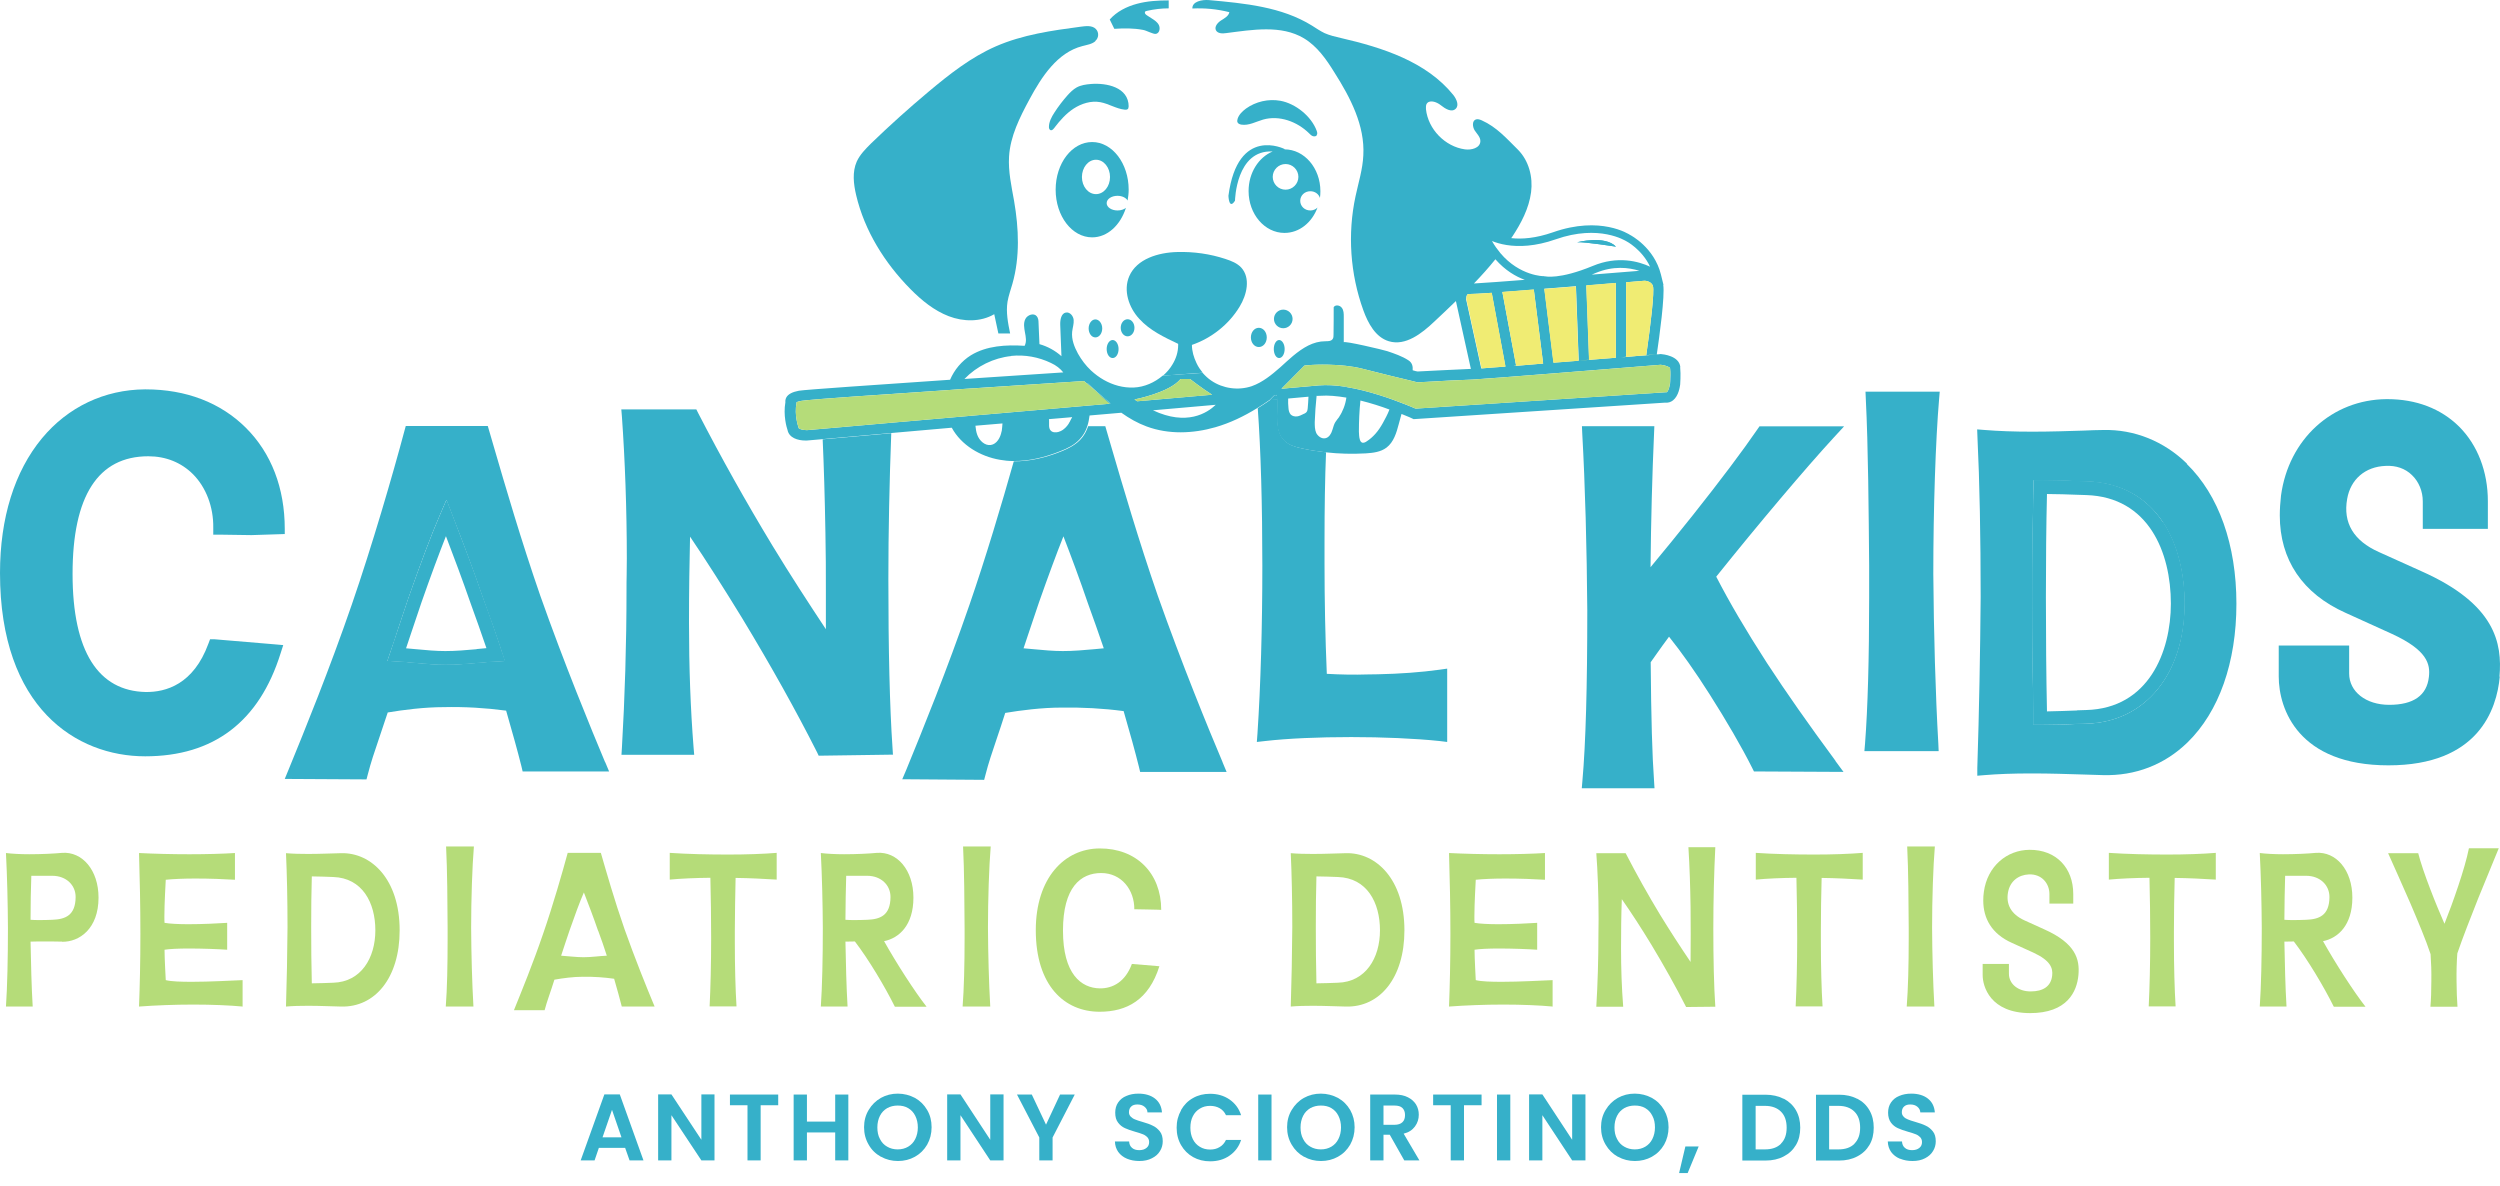 <?xml version="1.0" encoding="UTF-8"?> <svg xmlns="http://www.w3.org/2000/svg" width="177" height="84" viewBox="0 0 177 84" fill="none"><path d="M15.099 37.842V37.366C15.121 35.895 14.591 34.511 13.672 33.581C12.839 32.748 11.746 32.304 10.502 32.304C6.944 32.304 5.138 35.106 5.138 40.633C5.138 46.16 6.976 48.918 10.308 48.994C11.757 49.015 13.704 48.442 14.753 45.576L14.872 45.262H15.207C15.207 45.262 15.283 45.262 19.447 45.619L20.053 45.673L19.869 46.246C18.355 51.092 15.132 53.547 10.275 53.547C5.419 53.547 0 50.129 0 40.568C0 36.674 1.028 33.375 2.974 31.028C4.813 28.811 7.398 27.588 10.254 27.567H10.319C13.174 27.567 15.618 28.508 17.403 30.282C19.209 32.077 20.161 34.554 20.161 37.453V37.81L17.793 37.886C17.046 37.875 16.213 37.864 15.564 37.853H15.088L15.099 37.842Z" fill="#36B0C9"></path><path d="M35.542 46.192C35.131 44.927 34.687 43.651 34.212 42.385C33.498 40.287 32.708 38.253 32.037 36.501L31.616 35.409L31.151 36.49C30.556 37.864 29.831 39.778 28.933 42.331C28.684 43.056 28.436 43.802 28.198 44.527C28.014 45.078 27.83 45.63 27.646 46.182L27.441 46.787L28.079 46.82C28.511 46.841 28.933 46.885 29.398 46.928C30.101 46.993 30.826 47.058 31.54 47.058C32.33 47.058 33.087 46.993 33.833 46.928C34.287 46.885 34.709 46.852 35.12 46.831L35.747 46.798L35.553 46.203L35.542 46.192ZM31.529 46.582C30.383 46.582 29.204 46.409 28.09 46.344C28.533 45.057 28.944 43.759 29.377 42.493C30.166 40.233 30.934 38.178 31.583 36.674C32.286 38.491 33.054 40.492 33.757 42.547C34.222 43.813 34.666 45.078 35.077 46.333C33.963 46.387 32.751 46.571 31.518 46.571" fill="#36B0C9"></path><path d="M35.542 46.192C35.131 44.927 34.687 43.651 34.212 42.385C33.498 40.287 32.708 38.253 32.037 36.501L31.616 35.409L31.151 36.49C30.556 37.864 29.831 39.778 28.933 42.331C28.684 43.056 28.436 43.802 28.198 44.527C28.014 45.078 27.83 45.63 27.646 46.182L27.441 46.787L28.079 46.82C28.511 46.841 28.933 46.885 29.398 46.928C30.101 46.993 30.826 47.058 31.54 47.058C32.33 47.058 33.087 46.993 33.833 46.928C34.287 46.885 34.709 46.852 35.12 46.831L35.747 46.798L35.553 46.203L35.542 46.192ZM33.736 45.965C33.011 46.03 32.275 46.095 31.529 46.095C30.858 46.095 30.155 46.03 29.474 45.965C29.236 45.944 28.998 45.922 28.749 45.9C28.868 45.543 28.987 45.187 29.106 44.83C29.344 44.105 29.593 43.369 29.842 42.645C30.512 40.73 31.086 39.194 31.572 37.961C32.135 39.432 32.74 41.044 33.314 42.699C33.703 43.77 34.082 44.84 34.439 45.889C34.212 45.911 33.984 45.933 33.746 45.954M35.542 46.192C35.131 44.927 34.687 43.651 34.212 42.385C33.498 40.287 32.708 38.253 32.037 36.501L31.616 35.409L31.151 36.49C30.556 37.864 29.831 39.778 28.933 42.331C28.684 43.056 28.436 43.802 28.198 44.527C28.014 45.078 27.83 45.63 27.646 46.182L27.441 46.787L28.079 46.82C28.511 46.841 28.933 46.885 29.398 46.928C30.101 46.993 30.826 47.058 31.54 47.058C32.33 47.058 33.087 46.993 33.833 46.928C34.287 46.885 34.709 46.852 35.12 46.831L35.747 46.798L35.553 46.203L35.542 46.192ZM33.736 45.965C33.011 46.03 32.275 46.095 31.529 46.095C30.858 46.095 30.155 46.03 29.474 45.965C29.236 45.944 28.998 45.922 28.749 45.9C28.868 45.543 28.987 45.187 29.106 44.83C29.344 44.105 29.593 43.369 29.842 42.645C30.512 40.73 31.086 39.194 31.572 37.961C32.135 39.432 32.74 41.044 33.314 42.699C33.703 43.77 34.082 44.84 34.439 45.889C34.212 45.911 33.984 45.933 33.746 45.954M35.542 46.192C35.131 44.927 34.687 43.651 34.212 42.385C33.498 40.287 32.708 38.253 32.037 36.501L31.616 35.409L31.151 36.49C30.556 37.864 29.831 39.778 28.933 42.331C28.684 43.056 28.436 43.802 28.198 44.527C28.014 45.078 27.83 45.63 27.646 46.182L27.441 46.787L28.079 46.82C28.511 46.841 28.933 46.885 29.398 46.928C30.101 46.993 30.826 47.058 31.54 47.058C32.33 47.058 33.087 46.993 33.833 46.928C34.287 46.885 34.709 46.852 35.12 46.831L35.747 46.798L35.553 46.203L35.542 46.192ZM33.736 45.965C33.011 46.03 32.275 46.095 31.529 46.095C30.858 46.095 30.155 46.03 29.474 45.965C29.236 45.944 28.998 45.922 28.749 45.9C28.868 45.543 28.987 45.187 29.106 44.83C29.344 44.105 29.593 43.369 29.842 42.645C30.512 40.73 31.086 39.194 31.572 37.961C32.135 39.432 32.74 41.044 33.314 42.699C33.703 43.77 34.082 44.84 34.439 45.889C34.212 45.911 33.984 45.933 33.746 45.954" fill="#36B0C9"></path><path d="M42.843 53.969C41.858 51.622 39.944 46.971 38.246 42.158C36.905 38.286 35.78 34.435 34.958 31.612L34.536 30.163H28.728L28.63 30.52C27.808 33.602 26.337 38.664 24.91 42.796C23.33 47.382 21.589 51.665 20.432 54.488L20.161 55.148L25.948 55.181L26.045 54.813C26.251 54.002 26.521 53.201 26.835 52.282C27.019 51.741 27.224 51.124 27.451 50.443C28.544 50.259 30.047 50.065 31.432 50.065C32.892 50.032 34.374 50.119 35.834 50.313C36.31 51.968 36.634 53.126 36.916 54.25L37.002 54.618H43.124L42.843 53.948V53.969ZM31.616 35.409L32.037 36.512C32.719 38.264 33.498 40.298 34.211 42.396C34.676 43.661 35.131 44.938 35.542 46.203L35.736 46.798L35.109 46.831C34.698 46.852 34.266 46.885 33.822 46.928C33.087 46.993 32.319 47.058 31.529 47.058C30.815 47.058 30.09 46.993 29.387 46.928C28.933 46.885 28.5 46.841 28.068 46.82L27.43 46.787L27.635 46.182C27.83 45.63 28.014 45.078 28.187 44.527C28.425 43.802 28.674 43.056 28.922 42.331C29.82 39.768 30.545 37.853 31.14 36.48L31.605 35.398L31.616 35.409Z" fill="#36B0C9"></path><path d="M63.242 53.428L57.964 53.504L57.834 53.234C56.385 50.367 54.611 47.177 52.534 43.748C51.236 41.628 50.003 39.692 48.856 37.994C48.813 39.833 48.781 41.823 48.781 44.051C48.781 47.285 48.889 50.184 49.105 52.92L49.149 53.439H44L44.032 52.931C44.238 49.405 44.357 45.576 44.357 41.855C44.357 41.455 44.357 41.055 44.368 40.665C44.368 40.287 44.379 39.908 44.379 39.541C44.379 36.101 44.249 32.542 44.032 29.503L43.989 28.984H49.3L49.43 29.244C51.096 32.467 52.761 35.441 54.676 38.61C55.93 40.676 57.261 42.72 58.472 44.548C58.472 43.672 58.472 42.785 58.472 41.909C58.472 40.481 58.472 39.129 58.44 37.723C58.396 35.149 58.331 33.029 58.245 31.104L63.101 30.671C62.972 34.089 62.896 37.68 62.896 40.99C62.896 45.976 62.993 50.097 63.188 52.909L63.22 53.418L63.242 53.428Z" fill="#36B0C9"></path><path d="M86.562 53.969C85.567 51.622 83.663 46.971 81.965 42.158C80.624 38.286 79.499 34.435 78.677 31.623L78.255 30.174H77.043C76.924 30.53 76.751 30.855 76.481 31.136C76.113 31.515 75.626 31.764 75.14 31.958C74.069 32.391 72.922 32.672 71.776 32.661C70.932 35.657 69.775 39.53 68.639 42.818C67.06 47.404 65.319 51.687 64.161 54.51L63.88 55.17L69.678 55.213L69.775 54.845C69.98 54.034 70.251 53.244 70.564 52.314C70.748 51.773 70.954 51.157 71.17 50.475C72.263 50.292 73.766 50.097 75.151 50.097C76.611 50.075 78.093 50.151 79.553 50.346C80.029 51.99 80.353 53.158 80.634 54.283L80.721 54.651H86.843L86.562 53.98V53.969ZM77.454 45.965C76.74 46.03 75.994 46.095 75.248 46.095C74.577 46.095 73.874 46.03 73.193 45.965C72.955 45.944 72.706 45.922 72.468 45.9C72.587 45.543 72.706 45.186 72.825 44.83C73.063 44.116 73.312 43.369 73.561 42.645C74.231 40.741 74.804 39.194 75.291 37.972C75.854 39.432 76.459 41.055 77.022 42.709C77.411 43.78 77.79 44.851 78.147 45.9C77.919 45.922 77.692 45.944 77.454 45.965Z" fill="#36B0C9"></path><path d="M102.461 47.361V52.531L101.931 52.466C100.179 52.282 97.886 52.185 95.669 52.185C93.333 52.185 91.169 52.282 89.558 52.466L88.984 52.531L89.028 51.947C89.255 48.55 89.374 44.321 89.374 40.06C89.374 35.798 89.266 31.861 89.049 28.897C89.352 28.714 89.644 28.519 89.936 28.313L90.456 28.259C90.51 29.319 90.218 30.52 90.975 31.223C91.299 31.526 91.732 31.645 92.164 31.742C92.727 31.872 93.311 31.958 93.884 32.023C93.808 33.862 93.776 35.982 93.776 38.351V39.908C93.776 42.472 93.83 45.165 93.938 47.707C94.879 47.761 95.885 47.782 96.826 47.75C97.075 47.75 97.324 47.739 97.551 47.739C99.087 47.707 100.601 47.599 101.921 47.415L102.461 47.339V47.361Z" fill="#36B0C9"></path><path d="M90.444 28.27L89.925 28.324L90.239 28.01H90.434C90.434 28.097 90.455 28.183 90.455 28.27" fill="#36B0C9"></path><path d="M93.506 28.01C93.506 28.01 93.462 28.01 93.441 28.01L93.235 28.032C93.235 28.032 93.235 28.021 93.235 28.01H93.506Z" fill="#36B0C9"></path><path d="M129.945 53.872L130.519 54.651L124.18 54.618L124.05 54.358C123.337 52.931 122.212 50.995 121.054 49.178C120.027 47.555 119.01 46.127 118.167 45.078C117.799 45.576 117.561 45.9 117.29 46.29C117.161 46.474 117.031 46.668 116.869 46.885C116.901 50.843 116.977 53.515 117.107 55.3L117.139 55.808H111.99L112.034 55.289C112.272 52.628 112.38 48.572 112.38 43.229C112.347 38.783 112.228 34.327 112.023 30.682L112.001 30.174H117.128L117.107 30.682C116.977 33.592 116.89 36.847 116.858 40.157C117.842 38.978 118.848 37.734 119.832 36.501C121.801 34.024 123.391 31.904 124.429 30.39L124.57 30.184H130.562L129.815 30.996C127.901 33.072 124.505 37.085 121.509 40.828C122.439 42.634 123.585 44.592 125.1 46.939C126.462 49.026 128.009 51.233 129.956 53.872" fill="#36B0C9"></path><path d="M153.103 36.944C152.01 35.311 150.28 34.164 147.727 34.078C147.532 34.078 147.316 34.067 147.078 34.056C146.299 34.024 145.337 33.992 144.45 33.992H143.985V34.457C143.92 36.771 143.887 39.464 143.887 42.255C143.887 45.186 143.92 48.161 143.974 50.843V51.308H144.461C145.38 51.308 146.332 51.276 147.089 51.243C147.316 51.243 147.532 51.222 147.738 51.222C151.88 51.103 154.671 47.696 154.671 42.72C154.671 40.687 154.217 38.567 153.124 36.933M147.716 50.757C146.84 50.789 145.629 50.843 144.461 50.843C144.407 48.117 144.374 45.143 144.374 42.266C144.374 39.54 144.407 36.836 144.461 34.478C145.607 34.478 146.84 34.543 147.716 34.565C152.183 34.716 154.173 38.469 154.173 42.731C154.173 46.992 151.967 50.638 147.716 50.757Z" fill="#36B0C9"></path><path d="M153.103 36.944C152.01 35.311 150.28 34.164 147.727 34.078C147.532 34.078 147.316 34.067 147.089 34.056C146.31 34.024 145.348 33.992 144.45 33.992H143.985V34.457C143.92 36.771 143.887 39.464 143.887 42.255C143.887 45.186 143.92 48.161 143.974 50.843V51.308H144.45C145.369 51.308 146.321 51.276 147.078 51.243C147.305 51.243 147.522 51.232 147.727 51.222C151.87 51.103 154.66 47.696 154.66 42.72C154.66 40.687 154.206 38.567 153.114 36.933M147.046 50.302C146.386 50.324 145.661 50.356 144.926 50.367C144.872 47.815 144.85 45.035 144.85 42.277C144.85 39.681 144.872 37.171 144.926 34.976C145.661 34.976 146.418 35.008 147.056 35.03C147.284 35.03 147.5 35.051 147.705 35.051C152.129 35.192 153.698 39.118 153.698 42.731C153.698 46.138 152.129 50.151 147.705 50.27C147.5 50.27 147.284 50.281 147.056 50.291M153.103 36.944C152.01 35.311 150.28 34.164 147.727 34.078C147.532 34.078 147.316 34.067 147.089 34.056C146.31 34.024 145.348 33.992 144.45 33.992H143.985V34.457C143.92 36.771 143.887 39.464 143.887 42.255C143.887 45.186 143.92 48.161 143.974 50.843V51.308H144.45C145.369 51.308 146.321 51.276 147.078 51.243C147.305 51.243 147.522 51.232 147.727 51.222C151.87 51.103 154.66 47.696 154.66 42.72C154.66 40.687 154.206 38.567 153.114 36.933M147.046 50.302C146.386 50.324 145.661 50.356 144.926 50.367C144.872 47.815 144.85 45.035 144.85 42.277C144.85 39.681 144.872 37.171 144.926 34.976C145.661 34.976 146.418 35.008 147.056 35.03C147.284 35.03 147.5 35.051 147.705 35.051C152.129 35.192 153.698 39.118 153.698 42.731C153.698 46.138 152.129 50.151 147.705 50.27C147.5 50.27 147.284 50.281 147.056 50.291M153.103 36.944C152.01 35.311 150.28 34.164 147.727 34.078C147.532 34.078 147.316 34.067 147.089 34.056C146.31 34.024 145.348 33.992 144.45 33.992H143.985V34.457C143.92 36.771 143.887 39.464 143.887 42.255C143.887 45.186 143.92 48.161 143.974 50.843V51.308H144.45C145.369 51.308 146.321 51.276 147.078 51.243C147.305 51.243 147.522 51.232 147.727 51.222C151.87 51.103 154.66 47.696 154.66 42.72C154.66 40.687 154.206 38.567 153.114 36.933M147.046 50.302C146.386 50.324 145.661 50.356 144.926 50.367C144.872 47.815 144.85 45.035 144.85 42.277C144.85 39.681 144.872 37.171 144.926 34.976C145.661 34.976 146.418 35.008 147.056 35.03C147.284 35.03 147.5 35.051 147.705 35.051C152.129 35.192 153.698 39.118 153.698 42.731C153.698 46.138 152.129 50.151 147.705 50.27C147.5 50.27 147.284 50.281 147.056 50.291M153.103 36.944C152.01 35.311 150.28 34.164 147.727 34.078C147.532 34.078 147.316 34.067 147.089 34.056C146.31 34.024 145.348 33.992 144.45 33.992H143.985V34.457C143.92 36.771 143.887 39.464 143.887 42.255C143.887 45.186 143.92 48.161 143.974 50.843V51.308H144.45C145.369 51.308 146.321 51.276 147.078 51.243C147.305 51.243 147.522 51.232 147.727 51.222C151.87 51.103 154.66 47.696 154.66 42.72C154.66 40.687 154.206 38.567 153.114 36.933M147.046 50.302C146.386 50.324 145.661 50.356 144.926 50.367C144.872 47.815 144.85 45.035 144.85 42.277C144.85 39.681 144.872 37.171 144.926 34.976C145.661 34.976 146.418 35.008 147.056 35.03C147.284 35.03 147.5 35.051 147.705 35.051C152.129 35.192 153.698 39.118 153.698 42.731C153.698 46.138 152.129 50.151 147.705 50.27C147.5 50.27 147.284 50.281 147.056 50.291M153.103 36.944C152.01 35.311 150.28 34.164 147.727 34.078C147.532 34.078 147.316 34.067 147.089 34.056C146.31 34.024 145.348 33.992 144.45 33.992H143.985V34.457C143.92 36.771 143.887 39.464 143.887 42.255C143.887 45.186 143.92 48.161 143.974 50.843V51.308H144.45C145.369 51.308 146.321 51.276 147.078 51.243C147.305 51.243 147.522 51.232 147.727 51.222C151.87 51.103 154.66 47.696 154.66 42.72C154.66 40.687 154.206 38.567 153.114 36.933M147.046 50.302C146.386 50.324 145.661 50.356 144.926 50.367C144.872 47.815 144.85 45.035 144.85 42.277C144.85 39.681 144.872 37.171 144.926 34.976C145.661 34.976 146.418 35.008 147.056 35.03C147.284 35.03 147.5 35.051 147.705 35.051C152.129 35.192 153.698 39.118 153.698 42.731C153.698 46.138 152.129 50.151 147.705 50.27C147.5 50.27 147.284 50.281 147.056 50.291" fill="#36B0C9"></path><path d="M154.844 32.834C153.211 31.234 151.102 30.39 148.906 30.444C148.484 30.444 148.008 30.466 147.489 30.487C146.397 30.52 145.163 30.563 143.898 30.563C142.568 30.563 141.464 30.52 140.534 30.444L139.983 30.401L140.004 30.953C140.156 34.068 140.231 38.08 140.231 42.266C140.199 46.095 140.123 50.4 139.993 54.38V54.921L140.513 54.878C141.421 54.802 142.514 54.759 143.844 54.759C145.174 54.759 146.375 54.802 147.478 54.835C147.987 54.856 148.462 54.867 148.884 54.878C151.177 54.943 153.254 54.142 154.876 52.563C157.105 50.389 158.338 46.906 158.338 42.742C158.338 38.578 157.094 35.052 154.822 32.845M144.45 51.319H143.985V50.854C143.909 48.172 143.887 45.197 143.887 42.266C143.887 39.335 143.92 36.782 143.974 34.468V34.003H144.46C145.358 34.003 146.321 34.035 147.1 34.068C147.327 34.068 147.543 34.089 147.738 34.089C150.29 34.176 152.021 35.322 153.113 36.945C154.206 38.578 154.66 40.698 154.66 42.731C154.66 47.707 151.88 51.114 147.727 51.233C147.532 51.233 147.316 51.244 147.078 51.254C146.31 51.287 145.369 51.319 144.45 51.319Z" fill="#36B0C9"></path><path d="M132.076 27.729H137.333L137.289 28.248C137.041 31.147 136.878 36.014 136.878 40.633C136.911 44.83 137.03 49.113 137.235 52.671L137.257 53.18H132L132.044 52.66C132.238 50.151 132.336 46.582 132.336 42.353V40.038C132.303 36.295 132.271 31.645 132.098 28.216L132.076 27.707V27.729Z" fill="#36B0C9"></path><path d="M176.985 47.901C176.768 50.248 175.46 54.186 169.1 54.186C162.74 54.186 161.334 50.227 161.334 47.891V45.706H166.32V47.685C166.32 48.972 167.51 49.902 169.154 49.902C170.884 49.902 171.825 49.232 171.966 47.923C172.074 47.014 171.847 46.03 169.359 44.884L166.071 43.391C163.021 42.028 161.409 39.638 161.409 36.49C161.409 36.036 161.442 35.571 161.496 35.084C162.037 31.093 165.109 28.292 168.959 28.259H169.024C171.068 28.259 172.82 28.93 174.108 30.206C175.416 31.515 176.141 33.386 176.141 35.495V37.442H171.533V35.495C171.533 34.781 171.252 34.1 170.765 33.635C170.29 33.17 169.641 32.943 168.894 32.986C167.456 33.04 166.417 33.938 166.179 35.322C165.877 37.02 166.634 38.286 168.429 39.086L171.425 40.438C176.671 42.764 177.169 45.522 176.963 47.912" fill="#36B0C9"></path><path d="M4.391 66.667C4.034 66.656 3.559 66.656 3.104 66.656C2.769 66.656 2.434 66.656 2.163 66.667C2.196 68.246 2.228 69.837 2.315 71.264H0.422C0.519 69.837 0.562 67.825 0.562 65.705C0.552 63.942 0.508 62.081 0.422 60.394C0.855 60.448 1.46 60.48 2.066 60.48C2.931 60.48 3.829 60.437 4.391 60.383C5.819 60.275 6.976 61.595 6.976 63.552C6.976 65.759 5.614 66.7 4.391 66.678M3.699 62.006H2.217C2.185 62.957 2.163 64.017 2.163 65.121C2.315 65.131 2.531 65.142 2.747 65.142C3.093 65.142 3.45 65.131 3.699 65.121C4.619 65.088 5.343 64.818 5.354 63.52C5.365 62.687 4.705 62.006 3.699 62.006Z" fill="#B5DC79"></path><path d="M17.187 71.264C16.267 71.178 15.013 71.124 13.693 71.124C12.374 71.124 11 71.178 9.843 71.264C9.897 69.901 9.94 68.073 9.94 66.127C9.94 64.18 9.897 62.157 9.843 60.394C10.903 60.448 12.179 60.481 13.401 60.481C14.623 60.481 15.781 60.448 16.635 60.394V62.287C15.954 62.244 14.872 62.2 13.834 62.2C13.023 62.2 12.244 62.233 11.736 62.287C11.725 62.503 11.638 63.996 11.638 64.872C11.638 65.067 11.638 65.229 11.649 65.337C12.017 65.402 12.644 65.434 13.325 65.434C14.32 65.434 15.445 65.38 16.084 65.337V67.241C15.445 67.197 14.331 67.154 13.347 67.154C12.622 67.154 11.984 67.187 11.649 67.241C11.649 67.89 11.736 69.328 11.736 69.393C12.114 69.49 12.796 69.512 13.585 69.512C14.84 69.512 16.343 69.425 17.176 69.393V71.286L17.187 71.264Z" fill="#B5DC79"></path><path d="M24.152 71.264C23.536 71.253 22.681 71.21 21.816 71.21C21.275 71.21 20.724 71.221 20.248 71.264C20.302 69.512 20.345 67.522 20.356 65.65C20.356 63.671 20.313 61.8 20.248 60.405C20.735 60.448 21.286 60.459 21.827 60.459C22.692 60.459 23.536 60.416 24.152 60.405C26.283 60.351 28.295 62.243 28.295 65.867C28.295 69.242 26.543 71.329 24.152 71.264ZM23.59 62.092C23.179 62.081 22.606 62.049 22.076 62.049C22.043 63.141 22.032 64.385 22.032 65.65C22.032 66.981 22.043 68.355 22.076 69.62C22.616 69.62 23.179 69.588 23.59 69.577C25.558 69.523 26.575 67.835 26.575 65.867C26.575 63.898 25.645 62.157 23.59 62.092Z" fill="#B5DC79"></path><path d="M33.552 59.929C33.433 61.356 33.357 63.693 33.357 65.683C33.368 67.576 33.422 69.544 33.519 71.264H31.561C31.659 70.009 31.691 68.311 31.691 66.483V65.704C31.68 63.941 31.67 61.616 31.583 59.929H33.541H33.552Z" fill="#B5DC79"></path><path d="M44.022 71.264C43.87 70.669 43.708 70.085 43.481 69.296C42.8 69.198 42.053 69.144 41.264 69.155C40.593 69.155 39.868 69.252 39.252 69.361C38.971 70.269 38.722 70.886 38.559 71.524H36.386C36.937 70.161 37.748 68.182 38.462 66.083C39.144 64.115 39.836 61.703 40.193 60.383H42.54C42.929 61.724 43.502 63.736 44.216 65.781C44.941 67.825 45.763 69.869 46.347 71.264H44.022ZM42.345 65.9C42.021 64.948 41.664 64.028 41.339 63.185C41.036 63.877 40.69 64.829 40.323 65.878C40.117 66.462 39.933 67.057 39.728 67.663C40.247 67.695 40.788 67.771 41.318 67.771C41.891 67.771 42.443 67.684 42.962 67.663C42.778 67.079 42.572 66.494 42.356 65.91" fill="#B5DC79"></path><path d="M54.989 62.276C54.092 62.222 53.086 62.168 52.08 62.157C52.058 63.379 52.026 64.656 52.026 65.91V66.711C52.026 68.42 52.069 70.031 52.145 71.254H50.241C50.306 69.945 50.349 68.225 50.349 66.419C50.349 64.991 50.328 63.52 50.295 62.146C49.235 62.157 48.229 62.2 47.418 62.276V60.383C48.705 60.47 50.176 60.502 51.561 60.502C52.837 60.502 54.048 60.459 54.989 60.383V62.276Z" fill="#B5DC79"></path><path d="M63.35 71.264C62.658 69.869 61.511 67.944 60.527 66.656C60.3 66.656 60.062 66.667 59.857 66.667C59.889 68.246 59.922 69.837 60.008 71.264H58.115C58.213 69.837 58.256 67.825 58.256 65.705C58.245 63.942 58.202 62.081 58.115 60.394C58.548 60.448 59.154 60.48 59.759 60.48C60.625 60.48 61.522 60.437 62.085 60.383C63.513 60.275 64.67 61.595 64.67 63.552C64.67 65.51 63.653 66.419 62.593 66.635C63.48 68.214 64.746 70.183 65.6 71.275H63.361L63.35 71.264ZM61.392 62.006H59.911C59.889 62.957 59.857 64.017 59.857 65.121C60.008 65.131 60.224 65.142 60.441 65.142C60.787 65.142 61.144 65.131 61.392 65.121C62.312 65.088 63.037 64.818 63.047 63.52C63.058 62.687 62.398 62.006 61.392 62.006Z" fill="#B5DC79"></path><path d="M70.143 59.929C70.024 61.356 69.948 63.693 69.948 65.683C69.959 67.576 70.013 69.544 70.11 71.264H68.153C68.25 70.009 68.293 68.311 68.293 66.483V65.704C68.282 63.941 68.272 61.616 68.185 59.929H70.143Z" fill="#B5DC79"></path><path d="M80.31 64.385C80.321 63.012 79.412 61.811 77.963 61.811C76.513 61.811 75.259 62.817 75.259 65.889C75.259 68.96 76.546 69.956 77.865 69.977C78.785 69.988 79.672 69.512 80.137 68.247C80.169 68.247 82.084 68.409 82.084 68.409C81.337 70.799 79.769 71.632 77.855 71.632C75.356 71.632 73.334 69.772 73.334 65.856C73.334 62.168 75.356 60.08 77.855 60.07C80.451 60.059 82.214 61.811 82.214 64.418C82.224 64.407 80.31 64.374 80.31 64.374" fill="#B5DC79"></path><path d="M95.28 71.264C94.663 71.253 93.809 71.21 92.943 71.21C92.403 71.21 91.862 71.221 91.386 71.264C91.44 69.512 91.483 67.522 91.494 65.65C91.494 63.671 91.451 61.8 91.386 60.405C91.873 60.448 92.424 60.459 92.965 60.459C93.83 60.459 94.674 60.416 95.29 60.405C97.421 60.351 99.433 62.243 99.433 65.867C99.433 69.242 97.681 71.329 95.29 71.264M94.717 62.092C94.306 62.081 93.733 62.049 93.203 62.049C93.17 63.141 93.16 64.385 93.16 65.65C93.16 66.981 93.17 68.355 93.203 69.62C93.744 69.62 94.306 69.588 94.717 69.577C96.686 69.523 97.702 67.835 97.702 65.867C97.702 63.898 96.783 62.157 94.717 62.092Z" fill="#B5DC79"></path><path d="M109.935 71.264C109.016 71.178 107.761 71.124 106.442 71.124C105.122 71.124 103.749 71.178 102.591 71.264C102.645 69.901 102.689 68.073 102.689 66.127C102.689 64.18 102.645 62.157 102.591 60.394C103.651 60.448 104.928 60.481 106.15 60.481C107.372 60.481 108.529 60.448 109.384 60.394V62.287C108.702 62.244 107.621 62.2 106.582 62.2C105.76 62.2 104.992 62.233 104.484 62.287C104.473 62.503 104.387 63.996 104.387 64.872C104.387 65.067 104.387 65.229 104.398 65.337C104.765 65.402 105.393 65.434 106.074 65.434C107.069 65.434 108.194 65.38 108.832 65.337V67.241C108.194 67.197 107.08 67.154 106.096 67.154C105.371 67.154 104.733 67.187 104.398 67.241C104.398 67.89 104.484 69.328 104.484 69.393C104.863 69.49 105.544 69.512 106.334 69.512C107.588 69.512 109.092 69.425 109.925 69.393V71.286L109.935 71.264Z" fill="#B5DC79"></path><path d="M119.378 71.297C118.642 69.847 117.788 68.333 116.923 66.894C116.22 65.737 115.506 64.634 114.824 63.66C114.781 64.818 114.77 65.986 114.77 67.154C114.77 68.528 114.814 69.901 114.922 71.275H113.018C113.115 69.685 113.169 67.889 113.169 66.137C113.169 65.77 113.18 65.413 113.18 65.067C113.18 63.325 113.115 61.681 113.018 60.405H115.095C115.895 61.952 116.685 63.358 117.528 64.753C118.21 65.867 118.924 66.97 119.692 68.106C119.702 67.468 119.702 66.819 119.702 66.159C119.702 65.499 119.702 64.872 119.692 64.212C119.67 62.795 119.627 61.367 119.54 59.983H121.444C121.357 61.714 121.303 63.758 121.303 65.737C121.303 67.857 121.347 69.869 121.444 71.275L119.378 71.297Z" fill="#B5DC79"></path><path d="M131.881 62.276C130.984 62.222 129.978 62.168 128.972 62.157C128.939 63.379 128.918 64.656 128.918 65.91V66.711C128.918 68.42 128.961 70.031 129.037 71.254H127.133C127.198 69.945 127.241 68.225 127.241 66.419C127.241 64.991 127.22 63.52 127.187 62.146C126.127 62.157 125.121 62.2 124.31 62.276V60.383C125.597 60.47 127.068 60.502 128.453 60.502C129.729 60.502 130.94 60.459 131.881 60.383V62.276Z" fill="#B5DC79"></path><path d="M136.987 59.929C136.868 61.356 136.792 63.693 136.792 65.683C136.803 67.576 136.857 69.544 136.954 71.264H134.996C135.094 70.009 135.137 68.311 135.137 66.483V65.704C135.126 63.941 135.115 61.616 135.029 59.929H136.987Z" fill="#B5DC79"></path><path d="M143.747 71.729C140.902 71.729 140.372 69.836 140.372 69.036V68.246H142.232V68.939C142.232 69.663 142.881 70.193 143.768 70.193C144.655 70.193 145.207 69.836 145.293 69.079C145.358 68.538 145.174 68.008 143.963 67.446L142.438 66.754C141.01 66.115 140.415 65.023 140.415 63.758C140.415 63.552 140.426 63.346 140.459 63.13C140.707 61.335 142.081 60.177 143.693 60.167C145.585 60.156 146.786 61.454 146.786 63.292V63.974H145.099V63.292C145.099 62.557 144.558 61.865 143.639 61.908C142.903 61.94 142.308 62.395 142.168 63.173C142.016 64.006 142.362 64.72 143.336 65.164L144.72 65.791C146.959 66.786 147.251 67.911 147.154 69.025C147.046 70.226 146.343 71.729 143.725 71.729" fill="#B5DC79"></path><path d="M156.878 62.276C155.98 62.222 154.974 62.168 153.968 62.157C153.936 63.379 153.914 64.656 153.914 65.91V66.711C153.914 68.42 153.957 70.031 154.033 71.254H152.129C152.194 69.945 152.237 68.225 152.237 66.419C152.237 64.991 152.216 63.52 152.183 62.146C151.123 62.157 150.117 62.2 149.306 62.276V60.383C150.593 60.47 152.064 60.502 153.449 60.502C154.725 60.502 155.937 60.459 156.878 60.383V62.276Z" fill="#B5DC79"></path><path d="M165.227 71.264C164.535 69.869 163.389 67.944 162.404 66.656C162.177 66.656 161.939 66.667 161.734 66.667C161.766 68.246 161.799 69.837 161.885 71.264H159.992C160.09 69.837 160.133 67.825 160.133 65.705C160.122 63.942 160.079 62.081 159.992 60.394C160.425 60.448 161.031 60.48 161.636 60.48C162.502 60.48 163.4 60.437 163.962 60.383C165.39 60.275 166.547 61.595 166.547 63.552C166.547 65.51 165.53 66.419 164.47 66.635C165.357 68.214 166.623 70.183 167.477 71.275H165.238L165.227 71.264ZM163.27 62.006H161.788C161.766 62.957 161.734 64.017 161.734 65.121C161.885 65.131 162.102 65.142 162.318 65.142C162.664 65.142 163.021 65.131 163.27 65.121C164.189 65.088 164.914 64.818 164.925 63.52C164.935 62.687 164.276 62.006 163.27 62.006Z" fill="#B5DC79"></path><path d="M176.92 60.037C176.563 60.892 176.022 62.211 175.46 63.596C174.919 64.959 174.367 66.365 173.978 67.5C173.935 68.063 173.913 68.777 173.924 69.49C173.924 70.129 173.956 70.767 173.989 71.275H172.074C172.117 70.788 172.139 70.139 172.139 69.458C172.15 68.809 172.128 68.128 172.085 67.554C171.75 66.538 171.198 65.24 170.657 63.963C170.073 62.622 169.478 61.303 169.078 60.405H171.209C171.371 61.054 171.696 61.995 172.053 62.925C172.41 63.866 172.799 64.785 173.069 65.402C173.34 64.721 173.718 63.715 174.064 62.665C174.367 61.757 174.648 60.816 174.8 60.059H176.909L176.92 60.037Z" fill="#B5DC79"></path><path d="M44.26 81.269H42.399L42.096 82.156H41.112L42.789 77.484H43.881L45.558 82.156H44.573L44.26 81.269ZM44 80.523L43.33 78.576L42.659 80.523H44.011H44Z" fill="#36B0C9"></path><path d="M50.587 82.156H49.657L47.537 78.955V82.156H46.596V77.484H47.537L49.657 80.696V77.484H50.587V82.156Z" fill="#36B0C9"></path><path d="M55.097 77.494V78.251H53.854V82.156H52.923V78.251H51.68V77.494H55.097Z" fill="#36B0C9"></path><path d="M60.062 77.494V82.156H59.132V80.177H57.131V82.156H56.19V77.494H57.131V79.409H59.132V77.494H60.062Z" fill="#36B0C9"></path><path d="M62.366 81.897C61.998 81.691 61.706 81.41 61.501 81.042C61.284 80.674 61.176 80.263 61.176 79.809C61.176 79.355 61.284 78.944 61.501 78.587C61.717 78.219 62.009 77.938 62.366 77.732C62.734 77.527 63.134 77.429 63.566 77.429C63.999 77.429 64.41 77.538 64.778 77.732C65.146 77.938 65.427 78.219 65.643 78.587C65.859 78.954 65.957 79.355 65.957 79.809C65.957 80.263 65.849 80.674 65.643 81.042C65.427 81.41 65.146 81.691 64.778 81.897C64.41 82.102 64.01 82.199 63.577 82.199C63.145 82.199 62.745 82.102 62.377 81.897M64.302 81.183C64.518 81.053 64.681 80.88 64.8 80.642C64.918 80.404 64.983 80.133 64.983 79.82C64.983 79.506 64.918 79.236 64.8 78.998C64.681 78.76 64.518 78.587 64.302 78.457C64.086 78.327 63.837 78.273 63.556 78.273C63.275 78.273 63.026 78.338 62.809 78.457C62.593 78.587 62.42 78.76 62.301 78.998C62.182 79.236 62.117 79.506 62.117 79.82C62.117 80.133 62.171 80.404 62.301 80.642C62.42 80.88 62.593 81.064 62.809 81.183C63.026 81.312 63.275 81.377 63.556 81.377C63.837 81.377 64.086 81.312 64.302 81.183Z" fill="#36B0C9"></path><path d="M71.051 82.156H70.11L68.001 78.955V82.156H67.06V77.484H68.001L70.11 80.696V77.484H71.051V82.156Z" fill="#36B0C9"></path><path d="M76.092 77.494L74.523 80.534V82.156H73.582V80.534L72.003 77.494H73.052L74.058 79.625L75.053 77.494H76.092Z" fill="#36B0C9"></path><path d="M79.791 82.037C79.531 81.929 79.326 81.767 79.174 81.561C79.023 81.345 78.947 81.107 78.936 80.815H79.942C79.953 81.01 80.018 81.161 80.148 81.269C80.267 81.377 80.44 81.431 80.656 81.431C80.873 81.431 81.046 81.377 81.175 81.269C81.305 81.161 81.359 81.031 81.359 80.858C81.359 80.718 81.316 80.609 81.229 80.512C81.143 80.425 81.035 80.35 80.916 80.306C80.786 80.252 80.613 80.198 80.386 80.133C80.083 80.047 79.834 79.96 79.65 79.874C79.456 79.787 79.293 79.658 79.163 79.484C79.023 79.311 78.958 79.073 78.958 78.781C78.958 78.5 79.023 78.262 79.163 78.057C79.304 77.851 79.499 77.689 79.748 77.592C79.996 77.484 80.278 77.429 80.602 77.429C81.078 77.429 81.478 77.548 81.77 77.776C82.073 78.013 82.235 78.338 82.268 78.76H81.24C81.24 78.598 81.165 78.468 81.035 78.36C80.905 78.251 80.743 78.197 80.526 78.197C80.343 78.197 80.191 78.241 80.094 78.338C79.986 78.435 79.931 78.565 79.931 78.749C79.931 78.879 79.975 78.976 80.061 79.063C80.148 79.149 80.245 79.214 80.364 79.257C80.483 79.311 80.656 79.365 80.883 79.43C81.186 79.517 81.435 79.603 81.619 79.701C81.814 79.787 81.976 79.928 82.116 80.101C82.257 80.274 82.322 80.512 82.322 80.804C82.322 81.053 82.257 81.291 82.127 81.496C81.997 81.713 81.814 81.875 81.554 82.005C81.305 82.135 81.013 82.199 80.667 82.199C80.343 82.199 80.05 82.145 79.791 82.037Z" fill="#36B0C9"></path><path d="M83.62 78.587C83.825 78.23 84.106 77.938 84.463 77.743C84.82 77.538 85.221 77.44 85.675 77.44C86.194 77.44 86.648 77.57 87.048 77.841C87.438 78.111 87.719 78.479 87.87 78.955H86.8C86.692 78.728 86.54 78.565 86.345 78.457C86.151 78.349 85.924 78.295 85.675 78.295C85.404 78.295 85.156 78.36 84.95 78.49C84.734 78.619 84.572 78.793 84.453 79.03C84.334 79.257 84.279 79.539 84.279 79.842C84.279 80.144 84.334 80.415 84.453 80.653C84.572 80.891 84.734 81.064 84.95 81.194C85.156 81.323 85.404 81.388 85.675 81.388C85.934 81.388 86.151 81.334 86.345 81.215C86.54 81.107 86.692 80.934 86.8 80.707H87.87C87.719 81.183 87.438 81.551 87.048 81.821C86.659 82.091 86.205 82.221 85.675 82.221C85.231 82.221 84.831 82.124 84.463 81.918C84.106 81.713 83.825 81.432 83.62 81.075C83.414 80.718 83.306 80.307 83.306 79.842C83.306 79.376 83.414 78.976 83.62 78.609" fill="#36B0C9"></path><path d="M90.023 77.494H89.082V82.156H90.023V77.494Z" fill="#36B0C9"></path><path d="M92.316 81.897C91.948 81.691 91.667 81.41 91.451 81.042C91.234 80.674 91.126 80.263 91.126 79.809C91.126 79.355 91.234 78.944 91.451 78.587C91.667 78.23 91.948 77.938 92.316 77.732C92.684 77.527 93.084 77.429 93.516 77.429C93.949 77.429 94.36 77.538 94.728 77.732C95.096 77.938 95.377 78.219 95.593 78.587C95.799 78.954 95.907 79.355 95.907 79.809C95.907 80.263 95.799 80.674 95.593 81.042C95.377 81.41 95.096 81.691 94.728 81.897C94.36 82.102 93.96 82.199 93.527 82.199C93.095 82.199 92.694 82.102 92.327 81.897M94.263 81.183C94.479 81.053 94.641 80.88 94.76 80.642C94.879 80.404 94.944 80.133 94.944 79.82C94.944 79.506 94.879 79.236 94.76 78.998C94.641 78.76 94.479 78.587 94.263 78.457C94.046 78.327 93.798 78.273 93.516 78.273C93.235 78.273 92.987 78.338 92.77 78.457C92.554 78.587 92.381 78.76 92.262 78.998C92.143 79.236 92.078 79.506 92.078 79.82C92.078 80.133 92.132 80.404 92.262 80.642C92.381 80.88 92.554 81.064 92.77 81.183C92.987 81.312 93.235 81.377 93.516 81.377C93.798 81.377 94.046 81.312 94.263 81.183Z" fill="#36B0C9"></path><path d="M99.422 82.156L98.395 80.339H97.951V82.156H97.01V77.494H98.762C99.119 77.494 99.433 77.559 99.682 77.689C99.941 77.819 100.125 77.992 100.255 78.197C100.385 78.413 100.45 78.651 100.45 78.922C100.45 79.225 100.363 79.506 100.179 79.755C99.995 80.004 99.736 80.177 99.379 80.263L100.493 82.156H99.411H99.422ZM97.951 79.636H98.73C98.979 79.636 99.173 79.571 99.292 79.452C99.422 79.333 99.476 79.16 99.476 78.944C99.476 78.727 99.411 78.565 99.292 78.446C99.173 78.327 98.979 78.273 98.73 78.273H97.951V79.647V79.636Z" fill="#36B0C9"></path><path d="M104.895 77.494V78.251H103.651V82.156H102.71V78.251H101.466V77.494H104.895Z" fill="#36B0C9"></path><path d="M106.929 77.494H105.988V82.156H106.929V77.494Z" fill="#36B0C9"></path><path d="M112.25 82.156H111.309L109.2 78.955V82.156H108.259V77.484H109.2L111.309 80.696V77.484H112.25V82.156Z" fill="#36B0C9"></path><path d="M114.543 81.897C114.175 81.691 113.894 81.41 113.678 81.042C113.461 80.674 113.353 80.263 113.353 79.809C113.353 79.355 113.461 78.944 113.678 78.587C113.894 78.219 114.186 77.938 114.543 77.732C114.911 77.527 115.311 77.429 115.744 77.429C116.176 77.429 116.587 77.538 116.955 77.732C117.323 77.938 117.604 78.219 117.82 78.587C118.026 78.954 118.134 79.355 118.134 79.809C118.134 80.263 118.026 80.674 117.82 81.042C117.604 81.41 117.323 81.691 116.955 81.897C116.587 82.102 116.187 82.199 115.754 82.199C115.322 82.199 114.922 82.102 114.554 81.897M116.49 81.183C116.706 81.053 116.869 80.88 116.987 80.642C117.106 80.404 117.171 80.133 117.171 79.82C117.171 79.506 117.117 79.236 116.987 78.998C116.869 78.76 116.706 78.587 116.49 78.457C116.274 78.327 116.025 78.273 115.744 78.273C115.462 78.273 115.214 78.338 114.997 78.457C114.781 78.587 114.608 78.76 114.489 78.998C114.37 79.236 114.305 79.506 114.305 79.82C114.305 80.133 114.359 80.404 114.489 80.642C114.608 80.88 114.781 81.064 114.997 81.183C115.214 81.312 115.462 81.377 115.744 81.377C116.025 81.377 116.274 81.312 116.49 81.183Z" fill="#36B0C9"></path><path d="M120.265 81.172L119.486 83.054H118.88L119.324 81.172H120.265Z" fill="#36B0C9"></path><path d="M126.289 77.786C126.657 77.981 126.949 78.251 127.155 78.608C127.36 78.965 127.457 79.376 127.457 79.841C127.457 80.306 127.36 80.718 127.155 81.064C126.949 81.41 126.668 81.68 126.289 81.875C125.922 82.07 125.489 82.167 124.991 82.167H123.358V77.505H124.991C125.478 77.505 125.911 77.603 126.289 77.797M126.095 80.966C126.365 80.696 126.495 80.328 126.495 79.841C126.495 79.355 126.365 78.976 126.095 78.706C125.824 78.435 125.446 78.295 124.959 78.295H124.299V81.377H124.959C125.446 81.377 125.824 81.248 126.095 80.977" fill="#36B0C9"></path><path d="M131.492 77.786C131.87 77.981 132.152 78.251 132.357 78.608C132.563 78.965 132.66 79.376 132.66 79.841C132.66 80.306 132.563 80.718 132.357 81.064C132.152 81.41 131.87 81.68 131.492 81.875C131.124 82.07 130.691 82.167 130.205 82.167H128.572V77.505H130.205C130.691 77.505 131.124 77.603 131.492 77.797M131.297 80.966C131.568 80.696 131.697 80.328 131.697 79.841C131.697 79.355 131.568 78.976 131.297 78.706C131.027 78.435 130.648 78.295 130.162 78.295H129.502V81.377H130.162C130.648 81.377 131.027 81.248 131.297 80.977" fill="#36B0C9"></path><path d="M134.51 82.037C134.25 81.929 134.045 81.767 133.893 81.561C133.742 81.345 133.666 81.107 133.655 80.815H134.661C134.672 81.01 134.737 81.161 134.867 81.269C134.986 81.377 135.159 81.431 135.375 81.431C135.591 81.431 135.764 81.377 135.894 81.269C136.024 81.161 136.078 81.031 136.078 80.858C136.078 80.718 136.035 80.609 135.948 80.512C135.862 80.425 135.754 80.35 135.635 80.306C135.505 80.252 135.332 80.198 135.105 80.133C134.802 80.047 134.553 79.96 134.369 79.874C134.174 79.787 134.012 79.658 133.882 79.484C133.753 79.311 133.677 79.073 133.677 78.781C133.677 78.5 133.742 78.262 133.882 78.057C134.023 77.851 134.218 77.689 134.466 77.592C134.715 77.484 134.996 77.429 135.321 77.429C135.797 77.429 136.197 77.548 136.489 77.776C136.792 78.013 136.954 78.338 136.987 78.76H135.959C135.948 78.598 135.883 78.468 135.754 78.36C135.624 78.251 135.462 78.197 135.245 78.197C135.061 78.197 134.921 78.241 134.813 78.338C134.704 78.435 134.65 78.565 134.65 78.749C134.65 78.879 134.694 78.976 134.78 79.063C134.856 79.149 134.964 79.214 135.083 79.257C135.202 79.311 135.375 79.365 135.602 79.43C135.905 79.517 136.154 79.603 136.348 79.701C136.543 79.787 136.705 79.928 136.846 80.101C136.987 80.274 137.052 80.512 137.052 80.804C137.052 81.053 136.987 81.291 136.857 81.496C136.727 81.713 136.543 81.875 136.294 82.005C136.046 82.135 135.754 82.199 135.407 82.199C135.083 82.199 134.791 82.145 134.531 82.037" fill="#36B0C9"></path><path d="M77.552 2.917C77.303 3.133 76.946 3.176 76.632 3.263C74.859 3.717 73.745 5.437 72.879 7.048C72.198 8.314 71.527 9.644 71.441 11.083C71.376 12.143 71.614 13.192 71.798 14.23C72.133 16.177 72.219 18.2 71.679 20.093C71.56 20.515 71.408 20.926 71.333 21.358C71.214 22.105 71.365 22.872 71.516 23.608H71.495C71.224 23.608 70.954 23.608 70.684 23.608C70.586 23.154 70.489 22.699 70.392 22.245C69.429 22.808 68.207 22.786 67.168 22.386C66.13 21.986 65.243 21.261 64.464 20.471C62.636 18.622 61.209 16.34 60.614 13.809C60.43 13.019 60.333 12.175 60.657 11.44C60.884 10.942 61.284 10.542 61.674 10.153C62.993 8.876 64.356 7.654 65.762 6.475C67.222 5.253 68.748 4.052 70.5 3.284C72.403 2.452 74.48 2.16 76.524 1.889C76.86 1.846 77.325 1.781 77.584 2.051C77.822 2.289 77.801 2.69 77.541 2.906" fill="#36B0C9"></path><path d="M81.067 0.851C81.024 0.948 81.121 1.035 81.208 1.089C81.316 1.165 81.435 1.23 81.543 1.305C81.749 1.435 81.954 1.576 82.051 1.781C82.149 1.987 82.106 2.311 81.878 2.387C81.878 2.387 81.857 2.387 81.835 2.398C81.64 2.43 81.154 2.149 80.927 2.117C80.256 1.987 79.575 1.998 78.893 2.041C78.785 1.825 78.677 1.597 78.569 1.381C79.066 0.819 79.769 0.462 80.505 0.267C81.229 0.072 81.997 0.029 82.744 0.029C82.744 0.213 82.744 0.408 82.744 0.591C82.225 0.591 81.716 0.656 81.219 0.765C81.154 0.775 81.089 0.797 81.056 0.851" fill="#36B0C9"></path><path d="M79.899 7.557C79.899 7.557 79.899 7.655 79.877 7.687C79.823 7.774 79.704 7.774 79.618 7.763C79.023 7.698 78.493 7.341 77.898 7.233C77.249 7.114 76.567 7.33 76.016 7.687C75.486 8.033 75.053 8.52 74.664 9.028C74.664 9.05 74.642 9.061 74.621 9.082C74.567 9.158 74.469 9.255 74.372 9.212C74.296 9.18 74.264 9.082 74.264 8.996C74.264 8.628 74.448 8.282 74.653 7.968C74.923 7.547 75.237 7.136 75.572 6.757C75.767 6.541 75.973 6.335 76.221 6.194C76.535 6.021 76.881 5.978 77.238 5.946C78.331 5.859 79.91 6.162 79.91 7.547" fill="#36B0C9"></path><path d="M93.235 9.569C93.17 9.666 93.04 9.677 92.943 9.634H92.932C92.835 9.591 92.759 9.515 92.684 9.439C91.84 8.606 90.575 8.141 89.428 8.466C88.909 8.617 88.411 8.909 87.881 8.823C87.773 8.801 87.665 8.758 87.622 8.671C87.578 8.596 87.6 8.498 87.622 8.412C87.719 8.109 87.957 7.882 88.216 7.687C88.909 7.19 89.806 6.984 90.65 7.135C91.721 7.33 92.846 8.228 93.224 9.266C93.257 9.364 93.289 9.483 93.224 9.558" fill="#36B0C9"></path><path d="M77.325 10.056C75.897 10.056 74.74 11.559 74.74 13.43C74.74 15.302 75.897 16.805 77.325 16.805C78.406 16.805 79.326 15.94 79.715 14.717C79.574 14.826 79.369 14.901 79.12 14.901C78.698 14.901 78.352 14.674 78.352 14.382C78.352 14.09 78.698 13.863 79.12 13.863C79.445 13.863 79.726 14.004 79.834 14.198C79.877 13.95 79.91 13.69 79.91 13.43C79.91 11.57 78.752 10.056 77.325 10.056ZM77.595 13.744C77.043 13.744 76.6 13.203 76.6 12.533C76.6 11.862 77.043 11.31 77.595 11.31C78.147 11.31 78.59 11.862 78.59 12.533C78.59 13.203 78.147 13.744 77.595 13.744Z" fill="#36B0C9"></path><path d="M90.953 10.553C90.953 10.553 87.632 8.866 86.973 13.863C86.973 13.863 87.005 14.89 87.438 14.209C87.438 14.209 87.503 10.586 90.099 10.726C89.114 11.137 88.4 12.23 88.4 13.528C88.4 15.161 89.536 16.491 90.942 16.491C91.991 16.491 92.889 15.756 93.278 14.696C93.149 14.826 92.965 14.901 92.77 14.901C92.37 14.901 92.056 14.598 92.056 14.22C92.056 13.841 92.37 13.539 92.77 13.539C93.095 13.539 93.365 13.733 93.451 14.014C93.473 13.863 93.484 13.701 93.484 13.539C93.484 11.905 92.348 10.575 90.942 10.575M91.018 13.43C90.51 13.43 90.109 13.019 90.109 12.522C90.109 12.024 90.52 11.613 91.018 11.613C91.515 11.613 91.926 12.024 91.926 12.522C91.926 13.019 91.515 13.43 91.018 13.43Z" fill="#36B0C9"></path><path d="M90.239 28.01L89.925 28.324C90.077 28.216 90.218 28.108 90.369 28.01H90.239ZM77.595 27.697C77.909 28 78.244 28.292 78.569 28.573H78.623L77.584 27.697H77.595Z" fill="#36B0C9"></path><path d="M85.166 26.388L82.344 26.593C82.603 26.366 82.83 26.107 83.003 25.815C83.263 25.393 83.414 24.928 83.414 24.43V24.344C82.43 23.879 81.403 23.392 80.667 22.581C79.921 21.78 79.51 20.569 79.953 19.552C80.483 18.33 82.008 17.876 83.349 17.843C84.507 17.811 85.675 17.973 86.778 18.341C87.178 18.471 87.589 18.633 87.881 18.946C88.552 19.682 88.281 20.872 87.762 21.715C87.005 22.97 85.772 23.944 84.388 24.419C84.388 24.863 84.517 25.296 84.712 25.706C84.831 25.966 84.993 26.193 85.166 26.41" fill="#36B0C9"></path><path d="M118.967 25.988C118.891 25.187 117.734 25.079 117.593 25.068H117.55C117.474 25.079 117.388 25.09 117.301 25.09C117.074 25.112 116.825 25.133 116.555 25.155C116.122 25.187 115.646 25.22 115.127 25.274C115.019 25.274 114.9 25.296 114.781 25.296C114.9 25.285 115.008 25.274 115.127 25.263V19.985L116.425 19.877C116.425 19.877 116.923 19.877 117.031 20.266C117.139 20.634 116.869 22.992 116.555 25.144C116.825 25.122 117.074 25.101 117.301 25.09C117.485 23.835 117.885 20.937 117.756 20.158L117.777 20.18L117.593 19.433C117.117 17.519 115.452 16.653 115.408 16.632C115.322 16.578 113.321 15.258 109.946 16.448C108.735 16.87 107.751 16.945 106.993 16.859C107.015 16.826 107.037 16.805 107.058 16.772C107.696 15.81 108.248 14.761 108.4 13.614C108.54 12.533 108.248 11.375 107.459 10.586C106.658 9.796 105.966 8.996 104.906 8.52C104.776 8.466 104.636 8.412 104.495 8.455C104.214 8.552 104.246 8.974 104.408 9.234C104.571 9.482 104.83 9.72 104.809 10.012C104.787 10.477 104.181 10.64 103.716 10.575C102.31 10.38 101.109 9.147 100.958 7.73C100.958 7.622 100.947 7.492 100.99 7.384C101.164 7.027 101.704 7.2 102.007 7.449C102.321 7.698 102.764 7.979 103.056 7.708C103.327 7.46 103.121 7.016 102.894 6.724C100.99 4.366 97.886 3.371 94.933 2.69C94.544 2.603 94.144 2.506 93.776 2.344C93.462 2.192 93.181 1.998 92.889 1.814C90.748 0.483 88.119 0.235 85.599 0.007C85.102 -0.036 84.398 0.105 84.42 0.602C85.307 0.559 86.183 0.646 87.038 0.862C86.984 1.143 86.692 1.294 86.454 1.446C86.216 1.597 85.967 1.879 86.086 2.138C86.205 2.376 86.54 2.387 86.811 2.344C88.671 2.106 90.704 1.749 92.316 2.711C93.257 3.274 93.906 4.204 94.479 5.134C95.604 6.908 96.642 8.887 96.523 10.997C96.48 11.981 96.177 12.933 95.972 13.895C95.398 16.567 95.593 19.39 96.523 21.964C96.859 22.894 97.389 23.879 98.33 24.16C99.509 24.517 100.666 23.608 101.553 22.765C102.061 22.289 102.57 21.813 103.078 21.315L104.138 26.118C103.532 26.139 100.807 26.28 100.363 26.301C100.298 26.301 100.179 26.258 100.017 26.215C100.039 25.934 99.985 25.674 99.703 25.501C99.271 25.22 98.708 25.025 98.222 24.863C97.973 24.776 95.139 24.106 95.139 24.236C95.139 23.63 95.139 23.035 95.139 22.44C95.139 22.213 95.139 21.964 94.998 21.791C94.868 21.607 94.544 21.553 94.425 21.748C94.425 22.397 94.425 23.046 94.414 23.695C94.414 23.803 94.414 23.922 94.349 24.008C94.241 24.16 94.025 24.16 93.841 24.16C92.965 24.16 92.24 24.625 91.548 25.198C91.245 25.458 90.942 25.728 90.65 25.999C90.023 26.55 89.385 27.069 88.628 27.34C87.676 27.664 86.583 27.513 85.761 26.95C85.534 26.799 85.329 26.604 85.145 26.399L82.322 26.593C81.749 27.08 81.024 27.405 80.278 27.437C79.52 27.47 78.796 27.264 78.147 26.896C77.822 26.712 77.519 26.485 77.238 26.226C76.871 25.88 76.568 25.479 76.319 25.036C76.059 24.56 75.854 24.03 75.908 23.489C75.94 23.208 76.038 22.927 76.016 22.656C75.994 22.375 75.756 22.083 75.475 22.126C75.129 22.18 75.053 22.646 75.064 23.003C75.086 23.738 75.129 24.474 75.151 25.22C74.707 24.82 74.166 24.528 73.593 24.365C73.572 23.857 73.55 23.349 73.528 22.851C73.528 22.689 73.507 22.505 73.398 22.386C73.193 22.137 72.749 22.289 72.598 22.581C72.447 22.873 72.511 23.219 72.566 23.532C72.63 23.857 72.695 24.192 72.544 24.484C71.235 24.398 69.851 24.474 68.737 25.155C68.077 25.566 67.569 26.183 67.266 26.886C62.236 27.232 56.969 27.589 56.558 27.664C56.103 27.751 55.801 27.902 55.671 28.14C55.606 28.27 55.595 28.378 55.606 28.476C55.444 29.406 55.692 30.26 55.757 30.444C55.865 30.996 56.471 31.19 57.034 31.19H57.12L58.223 31.093L63.08 30.66L67.385 30.282C68.055 31.515 69.397 32.315 70.792 32.553C71.095 32.607 71.408 32.64 71.722 32.64C72.868 32.661 74.015 32.369 75.086 31.937C75.583 31.742 76.07 31.504 76.427 31.115C76.697 30.833 76.881 30.509 76.989 30.152C77.065 29.914 77.108 29.676 77.141 29.416L79.391 29.222C79.953 29.622 80.537 29.957 81.186 30.195C82.733 30.768 84.463 30.704 86.043 30.249C87.092 29.947 88.076 29.471 89.006 28.897C89.309 28.713 89.601 28.519 89.893 28.313L90.207 28H90.337C90.337 28 90.38 27.967 90.401 27.956C90.401 27.967 90.401 27.989 90.401 28C90.401 28.086 90.423 28.173 90.423 28.259C90.477 29.319 90.185 30.52 90.942 31.223C91.267 31.526 91.699 31.645 92.132 31.742C92.695 31.872 93.279 31.958 93.852 32.023C94.793 32.131 95.745 32.153 96.697 32.099C97.216 32.066 97.757 32.002 98.168 31.688C98.676 31.299 98.871 30.639 99.033 30.022C99.098 29.784 99.162 29.546 99.227 29.308C99.692 29.492 99.985 29.622 99.995 29.633L100.082 29.676L117.874 28.508C118.091 28.53 118.286 28.476 118.448 28.346C118.859 28.021 118.934 27.361 118.956 27.232C118.956 27.199 119.01 26.539 118.956 25.999M71.592 25.198C72.555 25.101 73.528 25.274 74.404 25.696C74.783 25.869 75.064 26.096 75.281 26.366C73.745 26.474 71.105 26.637 68.282 26.831C69.159 25.923 70.348 25.339 71.592 25.209M70.911 30.541C70.835 30.974 70.576 31.439 70.154 31.504C69.732 31.569 69.342 31.201 69.191 30.79C69.115 30.585 69.083 30.368 69.061 30.141L70.976 29.979C70.954 30.163 70.954 30.347 70.922 30.531M75.843 29.633C75.843 29.633 75.821 29.709 75.8 29.741C75.8 29.752 75.8 29.763 75.778 29.773C75.778 29.795 75.756 29.817 75.756 29.828C75.756 29.849 75.735 29.871 75.724 29.882C75.702 29.925 75.681 29.968 75.659 30.001C75.659 30.022 75.637 30.033 75.627 30.044C75.605 30.087 75.573 30.119 75.54 30.163C75.508 30.206 75.464 30.249 75.421 30.293C75.378 30.336 75.335 30.368 75.291 30.401C75.248 30.433 75.216 30.466 75.172 30.477C75.151 30.498 75.129 30.509 75.097 30.52C75.043 30.541 74.988 30.563 74.924 30.585C74.74 30.628 74.523 30.628 74.394 30.487C74.307 30.401 74.285 30.282 74.275 30.163C74.275 30.163 74.275 30.087 74.275 30.055C74.275 29.99 74.275 29.925 74.275 29.86C74.275 29.795 74.275 29.73 74.264 29.676L75.908 29.535C75.908 29.535 75.886 29.579 75.886 29.611M78.569 28.584L77.195 28.703L75.962 28.811L73.972 28.984L71.095 29.233L68.975 29.416L67.136 29.579L63.156 29.925L58.234 30.358L57.131 30.455C56.85 30.455 56.547 30.368 56.547 30.303L56.525 30.228C56.525 30.228 56.222 29.395 56.395 28.53V28.476C56.45 28.454 56.558 28.411 56.763 28.378C56.871 28.357 57.358 28.313 58.126 28.248C58.743 28.205 59.543 28.14 60.462 28.075C62.323 27.945 64.692 27.783 67.093 27.621C67.428 27.589 67.774 27.567 68.109 27.545C70.9 27.361 73.669 27.178 75.67 27.048C76.038 27.026 76.384 27.005 76.687 26.983H76.751L77.011 27.199C77.011 27.178 77.011 27.156 77.011 27.134C77.206 27.318 77.4 27.502 77.595 27.686L78.633 28.562H78.579L78.569 28.584ZM80.516 28.411C80.451 28.367 80.386 28.324 80.321 28.281C80.321 28.281 82.787 27.816 83.587 26.831H84.247C84.247 26.831 85.08 27.48 85.815 27.945L80.505 28.411H80.516ZM81.63 29.049L86.075 28.659C85.469 29.243 84.02 30.174 81.63 29.049ZM112.694 19.444C112.78 19.401 112.877 19.368 112.975 19.325C114.229 18.806 115.311 18.936 116.068 19.174L112.694 19.444ZM112.293 20.212L114.403 20.039V25.328C113.786 25.371 113.148 25.425 112.499 25.479C112.25 25.501 112.012 25.523 111.763 25.534C111.168 25.588 110.574 25.631 109.99 25.674L109.341 20.439C109.341 20.439 109.373 20.439 109.384 20.439L111.579 20.266L111.774 25.544C112.023 25.523 112.261 25.501 112.51 25.479L112.315 20.212H112.293ZM106.658 17.346C107.523 17.486 108.692 17.454 110.141 16.945C113.234 15.853 115.084 17.054 115.138 17.075C115.149 17.075 116.252 17.659 116.825 18.882C116.014 18.503 114.532 18.092 112.769 18.828C110.39 19.812 109.395 19.563 109.395 19.563H109.351L109.308 19.552C109.308 19.563 107.599 19.552 106.225 17.919C106.02 17.67 105.814 17.389 105.631 17.064C105.901 17.173 106.247 17.281 106.658 17.346ZM106.366 20.677C107.166 20.612 108.01 20.547 108.594 20.504L109.254 25.739C108.583 25.793 107.934 25.847 107.34 25.901C107.275 25.901 107.21 25.901 107.145 25.901C107.21 25.901 107.275 25.89 107.34 25.88L106.366 20.666V20.677ZM105.879 18.362C106.572 19.152 107.329 19.585 107.956 19.812C106.626 19.92 105.079 20.028 104.354 20.071C104.884 19.52 105.393 18.957 105.869 18.362M103.803 21.153C103.803 21.088 103.824 20.937 103.878 20.861C103.9 20.839 103.922 20.818 104.008 20.818C104.225 20.818 104.852 20.785 105.609 20.731L106.582 25.955C105.879 25.999 105.284 26.053 104.873 26.085L103.792 21.153H103.803ZM92.586 28.908C92.576 28.995 92.565 29.081 92.521 29.146C92.5 29.168 92.489 29.189 92.467 29.211C92.413 29.254 92.359 29.287 92.294 29.308C92.143 29.384 91.991 29.46 91.84 29.481C91.678 29.503 91.494 29.46 91.386 29.352C91.278 29.233 91.234 29.06 91.224 28.897C91.202 28.67 91.191 28.443 91.202 28.216L92.64 28.086C92.63 28.357 92.608 28.638 92.586 28.908ZM94.836 29.492C94.739 29.622 94.631 29.741 94.544 29.882C94.447 30.033 94.403 30.217 94.349 30.39C94.328 30.444 94.317 30.487 94.295 30.541C94.284 30.574 94.263 30.606 94.252 30.649C94.23 30.693 94.209 30.725 94.187 30.758C94.176 30.779 94.165 30.801 94.144 30.823C94.111 30.866 94.079 30.898 94.036 30.931C93.992 30.963 93.949 30.996 93.906 31.006C93.884 31.017 93.852 31.028 93.83 31.028C93.571 31.082 93.311 30.887 93.192 30.66C93.084 30.422 93.084 30.141 93.084 29.882C93.106 29.265 93.149 28.659 93.214 28.043C93.214 28.043 93.214 28.032 93.214 28.021H93.484C94.036 27.978 94.674 28.043 95.323 28.151C95.258 28.649 95.052 29.168 94.814 29.503M97.908 29.947C97.756 30.217 97.583 30.487 97.378 30.714C97.194 30.92 96.989 31.104 96.751 31.255C96.664 31.32 96.545 31.363 96.448 31.342C96.35 31.309 96.296 31.201 96.275 31.115C96.221 30.942 96.221 30.747 96.21 30.563C96.21 29.828 96.242 29.092 96.318 28.357C97.053 28.54 97.767 28.767 98.373 28.995C98.243 29.341 98.049 29.687 97.908 29.947ZM118.231 27.156C118.21 27.351 118.134 27.664 118.015 27.762C117.993 27.772 117.993 27.783 117.961 27.772H117.918L100.223 28.93C100.093 28.876 99.811 28.746 99.433 28.605C98.481 28.227 96.88 27.654 95.344 27.405C95.301 27.394 95.247 27.383 95.193 27.372C94.555 27.275 93.938 27.242 93.376 27.286L92.651 27.351L91.31 27.47L90.726 27.524L92.359 25.88L92.889 25.836C92.889 25.836 94.901 25.707 96.459 26.107C97.67 26.42 99.184 26.788 99.876 26.95C100.114 27.015 100.255 27.048 100.266 27.048L100.32 27.069H100.374C101.585 26.994 103.943 26.875 104.235 26.875C104.614 26.875 116.111 25.945 117.582 25.826C117.918 25.858 118.242 25.999 118.242 26.074C118.264 26.226 118.264 26.41 118.264 26.572C118.264 26.896 118.242 27.178 118.242 27.178" fill="#36B0C9"></path><path d="M78.038 23.251C78.038 23.608 77.822 23.889 77.552 23.889C77.281 23.889 77.076 23.597 77.076 23.251C77.076 22.905 77.292 22.613 77.552 22.613C77.811 22.613 78.038 22.894 78.038 23.251Z" fill="#36B0C9"></path><path d="M79.195 24.711C79.195 25.068 79.011 25.349 78.774 25.349C78.536 25.349 78.352 25.068 78.352 24.711C78.352 24.354 78.547 24.073 78.774 24.073C79.001 24.073 79.195 24.354 79.195 24.711Z" fill="#36B0C9"></path><path d="M80.32 23.207C80.32 23.542 80.104 23.813 79.834 23.813C79.564 23.813 79.347 23.542 79.347 23.207C79.347 22.872 79.564 22.602 79.834 22.602C80.104 22.602 80.32 22.872 80.32 23.207Z" fill="#36B0C9"></path><path d="M91.515 22.58C91.515 22.948 91.212 23.24 90.855 23.24C90.499 23.24 90.196 22.948 90.196 22.58C90.196 22.213 90.499 21.921 90.855 21.921C91.212 21.921 91.515 22.213 91.515 22.58Z" fill="#36B0C9"></path><path d="M90.953 24.711C90.953 25.068 90.78 25.349 90.563 25.349C90.347 25.349 90.185 25.068 90.185 24.711C90.185 24.354 90.358 24.073 90.563 24.073C90.769 24.073 90.953 24.354 90.953 24.711Z" fill="#36B0C9"></path><path d="M89.687 23.889C89.687 24.267 89.438 24.57 89.125 24.57C88.811 24.57 88.563 24.267 88.563 23.889C88.563 23.511 88.811 23.208 89.125 23.208C89.438 23.208 89.687 23.511 89.687 23.889Z" fill="#36B0C9"></path><path d="M93.235 28.011C93.235 28.011 93.235 28.021 93.235 28.032L93.441 28.011C93.441 28.011 93.484 28.011 93.506 28.011H93.235ZM90.434 28.011C90.434 28.011 90.434 27.978 90.434 27.967C90.412 27.978 90.391 28 90.369 28.011H90.239L89.925 28.324L90.445 28.27C90.445 28.184 90.445 28.097 90.423 28.011" fill="#36B0C9"></path><path d="M85.826 27.946L80.515 28.411C80.451 28.367 80.386 28.324 80.321 28.281C80.321 28.281 82.787 27.816 83.587 26.831H84.247C84.247 26.831 85.08 27.48 85.815 27.946" fill="#B5DC79"></path><path d="M77.595 27.697L77.011 27.21C77.011 27.21 77.011 27.167 77.011 27.145C77.206 27.329 77.4 27.513 77.595 27.697Z" fill="#36B0C9"></path><path d="M78.568 28.584L77.195 28.703L75.962 28.811L73.972 28.984L71.094 29.233L68.975 29.416L67.136 29.579L63.155 29.925L58.234 30.358L57.131 30.455C56.85 30.455 56.547 30.368 56.547 30.303L56.525 30.228C56.525 30.228 56.222 29.395 56.395 28.53V28.476C56.449 28.454 56.558 28.411 56.763 28.378C56.871 28.357 57.358 28.313 58.126 28.248C58.742 28.205 59.543 28.14 60.462 28.075C62.323 27.945 64.691 27.783 67.093 27.621C67.428 27.589 67.774 27.567 68.109 27.545C70.9 27.361 73.669 27.178 75.67 27.048C76.037 27.026 76.384 27.005 76.686 26.983H76.751L77.011 27.199L77.595 27.686C77.909 27.989 78.244 28.281 78.568 28.562" fill="#B5DC79"></path><path d="M78.622 28.572H78.568C78.233 28.291 77.909 28.01 77.595 27.697L78.633 28.572H78.622Z" fill="#36B0C9"></path><path d="M118.253 26.55C118.253 26.875 118.231 27.156 118.231 27.156C118.21 27.351 118.134 27.664 118.015 27.762C117.993 27.772 117.993 27.783 117.961 27.772H117.918L100.222 28.93C100.093 28.876 99.811 28.746 99.433 28.605C98.481 28.227 96.88 27.653 95.344 27.405V27.383C95.344 27.383 95.269 27.383 95.193 27.372C94.555 27.275 93.938 27.242 93.376 27.286L92.651 27.351L91.31 27.47L90.726 27.524L92.359 25.88L92.889 25.836C92.889 25.836 94.901 25.706 96.458 26.107C97.67 26.42 99.184 26.788 99.876 26.95C100.114 27.015 100.255 27.048 100.266 27.048L100.32 27.069H100.374C101.585 26.994 103.943 26.875 104.235 26.875C104.614 26.875 116.111 25.944 117.582 25.825C117.918 25.858 118.242 25.998 118.242 26.074C118.264 26.226 118.264 26.41 118.264 26.572" fill="#B5DC79"></path><path d="M95.344 27.383V27.404C95.344 27.404 95.247 27.383 95.193 27.372C95.269 27.372 95.323 27.372 95.344 27.383Z" fill="#36B0C9"></path><path d="M106.604 25.955C105.901 25.998 105.306 26.052 104.895 26.085L103.813 21.153C103.813 21.088 103.835 20.936 103.889 20.861C103.911 20.839 103.932 20.817 104.019 20.817C104.235 20.817 104.863 20.785 105.62 20.731L106.593 25.955H106.604Z" fill="#F0EC73"></path><path d="M109.254 25.739C108.583 25.793 107.934 25.847 107.34 25.901C107.275 25.901 107.21 25.901 107.145 25.901C107.21 25.901 107.275 25.89 107.34 25.88L106.366 20.666C107.166 20.601 108.01 20.536 108.594 20.493L109.254 25.728V25.739Z" fill="#F0EC73"></path><path d="M114.402 20.039V25.328C113.786 25.371 113.148 25.425 112.499 25.479C112.25 25.501 112.012 25.523 111.763 25.534C112.012 25.512 112.25 25.49 112.499 25.469L112.304 20.201L114.413 20.028L114.402 20.039Z" fill="#F0EC73"></path><path d="M117.301 25.09C117.074 25.111 116.825 25.133 116.555 25.155C116.122 25.187 115.646 25.22 115.127 25.274C115.019 25.274 114.9 25.295 114.781 25.295C114.9 25.285 115.008 25.274 115.127 25.263V19.985L116.425 19.877C116.425 19.877 116.923 19.877 117.031 20.266C117.139 20.634 116.869 22.991 116.555 25.144C116.825 25.122 117.074 25.101 117.301 25.09Z" fill="#F0EC73"></path><path d="M111.752 25.544C111.158 25.598 110.563 25.641 109.979 25.685L109.33 20.45C109.33 20.45 109.362 20.45 109.373 20.45L111.569 20.277L111.763 25.555L111.752 25.544Z" fill="#F0EC73"></path><path d="M114.413 17.465C114.413 17.465 112.164 17.108 111.666 17.151C111.666 17.151 113.635 16.643 114.413 17.465Z" fill="#36B0C9"></path><path d="M114.413 17.465C114.413 17.465 112.164 17.108 111.666 17.151C111.666 17.151 113.635 16.643 114.413 17.465Z" fill="#36B0C9"></path></svg> 